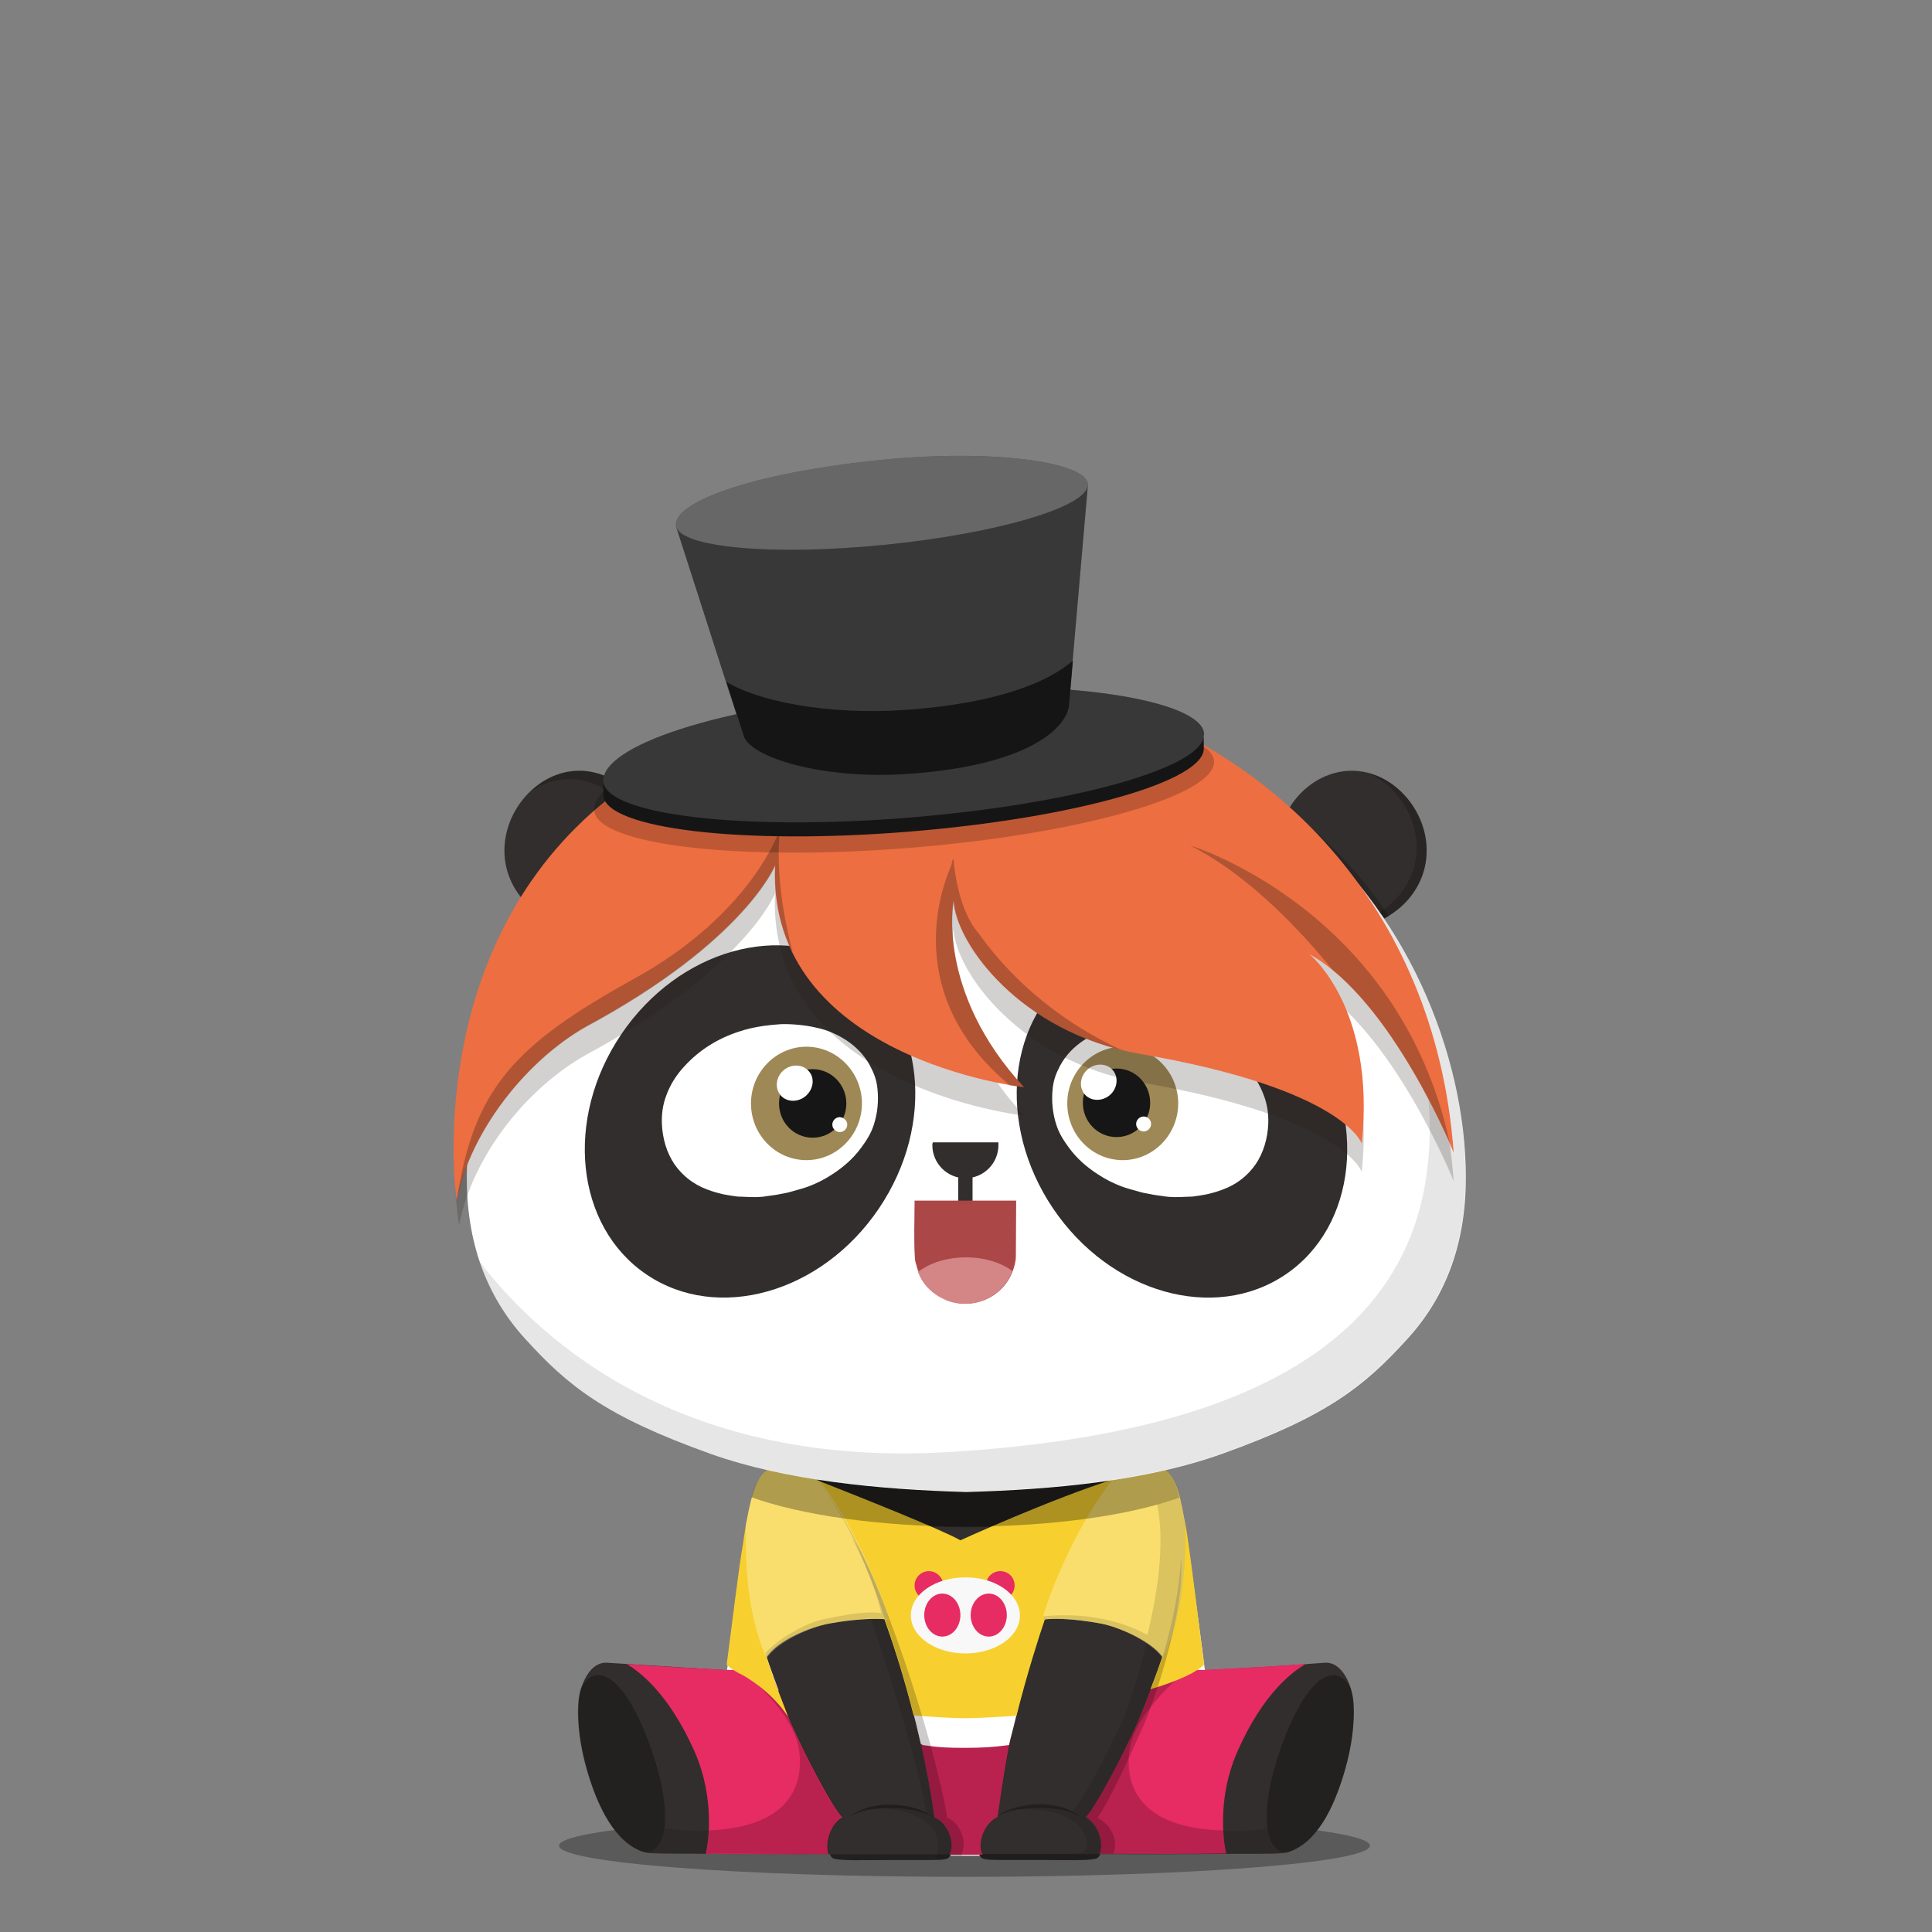 <svg xmlns="http://www.w3.org/2000/svg" width="100%" height="100%" version="1.1" viewBox="0 0 620 620"><rect x="0" y="0" width="620" height="620" fill="#808080" stroke="none"/><g id="body"><g><path d="M439.6 592.3c0 5.5-58.3 10-130.1 10-71.9 0-130.1-4.5-130.1-10s58.3-10 130.1-10 130.1 4.5 130.1 10z" style="opacity:.3;enable-background:new"/><path d="M195 533.6c-5.9-.5-8.9 7.4-9.3 12.4-.6 7.1.7 15 2.6 21.7 2.8 9.8 7.8 22.1 16.8 26.1.9.4 1.8.7 3.4.9 3.2.2 14.3.2 15.9.2 18.8.2 31 .1 42.3.1l38.9.4h8.7l39-.4c11.2 0 23.5.1 42.3-.1 1.6 0 12.7.1 15.9-.2 1.6-.1 2.5-.5 3.4-.9 9.1-4 14-16.3 16.8-26.1 1.9-6.7 3.2-14.7 2.6-21.7-.4-5-3.5-12.9-9.3-12.4-13.9 1.1-25.6 1.7-38.5 2.4l.2-.1c-.6-4.6-2.5-13.1-3.7-22.2-1.5-10.6-2.3-21.8-3-25-1.2-5.8-2.3-14.7-6.9-17.2H246.9c-4.6 2.5-5.7 11.4-6.9 17.2-.8 3.8-2.6 19-4.3 31.4-.9 6.8-1.8 12.3-2.3 15.9l-38.4-2.4z" style="fill:#322e2d"/><path d="m252.6 543.6 28.5 51.9h39.7l37.6-53.6 28.3-5.9c-1.1-8.2-3.9-29.9-5.7-41.1-66.9 11-124 3.2-142.1.2-1.7 11.3-4.5 32.7-5.6 40.9l19.3 7.6z" style="fill:#fff"/><path d="M191.5 537.6c-1.8.2-3.7 1.4-5.1 4.2-.4 1.4-.7 2.9-.8 4.1-.6 7.1.7 15 2.6 21.7 2.8 9.8 7.8 22.1 16.8 26.1.7.3 1.3.6 2.3.7 5-.2 7.6-6.9 5.3-19.9-1.9-11-11.2-37.8-21.1-36.9zM428.4 537.6c-9.9-.9-19.2 25.9-21.1 37-2.2 13 .4 19.7 5.3 19.9.9-.2 1.6-.4 2.3-.7 9.1-4 14-16.3 16.8-26.1 1.9-6.7 3.2-14.6 2.6-21.7-.1-1-.3-2.2-.6-3.3l-.2-.8c-1.4-2.9-3.3-4.1-5.1-4.3z" style="opacity:.3;enable-background:new"/><path d="m334.7 570.6 6 24.5 12.5-.1c11.2 0 23.5.1 42.3-.1 1.6 0 12.7.1 15.9-.2.4 0 .8-.1 1.1-.1-3.1-.2-5.2-2.7-5.9-7.8-5 1.1-36.7 3.2-42.1-10.4-10.1-25 16.8-38.5 16.8-38.5h-38.9l-1.7 11.8-6 20.9zM281.1 556.2l-13.4-18.4H238.4s27 13.6 17 38.5c-5.5 13.6-37.1 11.5-42.1 10.4-.7 5-2.8 7.6-5.9 7.8.3.1.7.1 1.1.1 3.2.2 14.3.2 15.9.2 18.8.2 31 .1 42.3.1l14.5-10.4v-28.3h-.1zM199.6 590c.1.1.3.2.4.4l-.4-.4z" style="opacity:.1;enable-background:new"/><path d="M308.7 595.4c2.2-3.6-.2-10.3-4.4-12-4.5-26.7-22.2-78.4-30.6-89.8l6.7 21.4 17 77.7 1.9 2.7h9.4zM357.5 594.9c1.1-2 1-8.3-5.1-11.5 4-5.5 10.2-19.4 14.7-29.4 1.8-3.9 13.5-35.4 12-54l-37.7 85.9.7 8.9 15.4.1z" style="opacity:.2;enable-background:new"/><path d="M373.3 531.7c-1.2 3.8-6.4 17.7-8.2 21.6-4.5 10-13.3 26.8-16.4 29.9 4.4 2.6 5.8 9.2 4.3 12.1-.2.3-.6.9-1.1 1.1-2.4.8-8.8.5-19.3.5h-11.9c-4.5 0-5.6-.3-6-1-2.6-3.5 0-10.9 4.3-12.7 4.2-28.9 12.4-53.4 16.1-63.7 0 0 12-41.1 30.7-49.5 0 0 4-1.2 6 .8.1-.1 15.7 13.7 1.5 60.9z" style="fill:#322e2d"/><path d="M373.3 531.7c8.8-29.2 6-45.3 2.9-53.8-.9-2.4-3.5-6.2-3.5-6.2 5.5 30.1-10.4 75.8-12.1 79.7-4.5 10-13.3 26.8-16.4 29.8.3.2.7.4 1 .7-9.2-4.3-20.2-1.1-20.2-1.1s8.9-1.1 16.1 1.9c6.2 2.6 7.7 6.5 7.8 9.5-.1.4-.2.8-.4 1.1-.2.3-.6.9-1.1 1.1-2.4.8-8.8.5-19.3.5h-14c.2.4.3.7.6 1 .5.6 1.5 1 6 1h11.9c10.5 0 16.9.3 19.3-.5.4-.1.7-.5.9-.8.8-1.8.7-4.7-.4-7.3l-.1-.6c-.2-.2-.4-.5-.6-.7-.8-1.3-1.9-2.5-3.2-3.3l.3-.3s-.1 0-.1-.1c1.6-1.6 4.9-7.1 8.2-13.4 2.9-5.5 5.9-11.5 7.9-16.1.1-.1.2-.4.3-.7 2-4.3 7.1-17.7 8.2-21.4z" style="opacity:.1;enable-background:new"/><g style="opacity:.3"><g><g><path d="M319.9 583s.3-.2.9-.7c.3-.2.7-.4 1.1-.7.5-.2 1-.5 1.6-.7 2.4-1 5.9-1.9 9.9-1.9 4-.1 7.6.8 9.9 1.9 1.2.6 2.1 1.1 2.7 1.5l.9.6-1-.5c-.6-.3-1.6-.7-2.8-1.1-2.4-.8-5.9-1.3-9.7-1.3-3.8 0-7.3.6-9.7 1.3-.6.2-1.1.4-1.6.5-.5.2-.9.4-1.2.5-.6.4-1 .6-1 .6z"/></g></g></g><path d="M246 531.7c1.2 3.8 6.4 17.7 8.2 21.6 4.5 10 13.3 26.8 16.4 29.9-4.4 2.6-5.8 9.2-4.2 12.1.2.3.6.9 1.1 1.1 2.4.8 8.8.5 19.3.5h11.9c4.5 0 5.6-.3 6-1 2.6-3.5 0-10.9-4.3-12.7-4.2-28.9-12.4-53.4-16.1-63.7 0 0-12-41.1-30.7-49.5 0 0-4-1.2-6 .8-.2-.1-15.9 13.7-1.6 60.9z" style="fill:#322e2d"/><path d="M304.8 588.4c-.1-.3-.2-.5-.4-.8-1-1.8-2.4-3.3-4-4v-.3s-.1 0-.1-.1c-4.2-28.9-12.4-53.4-16.1-63.7 0 0-6.9-23.7-18.4-38.8 8.1 22.4 27.7 77.2 31.4 101-9.2-4.2-20-1.1-20-1.1s8.9-1.1 16.1 1.9c11.4 4.8 6.9 14 6.9 14l1.4-.1c-.1.1-.3.2-.6.3 2.5-.1 3.2-.4 3.6-.9 1.4-1.8 1.3-4.8.2-7.4z" style="opacity:.1;enable-background:new"/><g style="opacity:.3"><g><g><path d="m299.3 583-1-.5c-.3-.1-.7-.3-1.2-.5s-1-.3-1.6-.5c-2.4-.7-5.9-1.3-9.7-1.3-3.8-.1-7.3.5-9.7 1.3-1.2.4-2.2.8-2.8 1.1l-1 .5.9-.6c.6-.4 1.5-.9 2.7-1.5 2.4-1.1 5.9-2 9.9-1.9 4 0 7.5.9 9.9 1.9.6.3 1.1.5 1.6.7.4.3.8.5 1.1.7.6.3.9.6.9.6z"/></g></g></g><path d="M267.4 596.4c2.4.8 8.8.5 19.3.5h11.8c4.5 0 5.6-.3 6-1 .2-.2.3-.5.5-.8h-38.7s0 .1.1.1c.1.5.5 1 1 1.2zM351.9 596.3c-2.4.8-8.8.5-19.3.5h-11.9c-4.5 0-5.6-.3-6-1-.2-.2-.3-.5-.5-.8H353s0 .1-.1.1c-.1.5-.5 1.1-1 1.2zM309.9 490.1c27.7 0 52.4-3.7 68.3-9.4-1-4-2.5-7.7-5.2-9.2H246.9c-2.7 1.5-4.2 5.2-5.2 9.2 15.8 5.7 40.5 9.4 68.2 9.4z" style="opacity:.3;enable-background:new"/><g><path d="m377 476.6.3.9-.3-.9zM375.9 474.4c.2.3.3.6.5.9-.2-.3-.3-.6-.5-.9zM376.5 475.5c.1.3.3.6.4.9-.1-.3-.3-.6-.4-.9zM374.7 472.8c.2.2.4.5.6.7-.2-.3-.4-.5-.6-.7zM375.3 473.5c.2.2.4.5.5.8-.1-.3-.3-.5-.5-.8zM373.9 472.1l.6.6c-.2-.3-.4-.5-.6-.6zM373 471.5c.3.1.5.3.7.5-.1-.2-.4-.4-.7-.5zM378.3 480.7c0-.1-.1-.2-.1-.3 0 0 0 .1.1.3zM377.4 477.7c.1.3.2.7.3 1-.1-.4-.2-.7-.3-1zM377.8 479c.1.3.2.6.3 1-.1-.4-.2-.7-.3-1z" style="fill:#9d9d9d"/><path d="m374.6 472.6.1.1c-.1 0-.1 0-.1-.1zM378.1 480c0 .1.1.2.1.4-.1-.2-.1-.3-.1-.4zM376.9 476.4c0 .1 0 .1.1.2-.1-.1-.1-.1-.1-.2zM373.8 472l.1.1c0-.1-.1-.1-.1-.1zM377.3 477.5c0 .1 0 .1.1.2 0-.1-.1-.1-.1-.2zM376.4 475.3c0 .1.1.1.1.2-.1-.1-.1-.1-.1-.2zM377.7 478.7c0 .1.1.2.1.3 0-.1-.1-.2-.1-.3zM375.8 474.3l.1.1-.1-.1z" style="fill:#b7d08b"/></g></g></g><g id="clothes"><path d="M320.1 583.1c1.8-12.4 3.6-23.9 6.2-33.9 1.3-4.8 2-9.3 3.2-13.3h-40.2c1.2 4 2.5 8.5 3.7 13.3 2.6 10 5.1 21.6 6.9 34 4.2 1.7 6.8 8.4 4.8 12h10.6c-1.9-3.6.6-10.3 4.8-12.1z" style="fill:#e72b63"/><path d="M320.1 583.1c1.8-12.4 3.8-23.1 6.2-33.9 1.3-4.8 2-9.3 3.2-13.3h-40.2c1.2 4 2.5 8.5 3.7 13.3 2.6 10 5.1 21.6 6.9 34 4.2 1.7 6.8 8.4 4.8 12h10.6c-1.9-3.6.6-10.3 4.8-12.1z" style="opacity:.2;enable-background:new"/><path d="M270.3 583.2c-3.1-3-11.9-19.9-16.4-30-1.3-3-4.6-11.6-6.7-17.3h-14c-10.8-.6-21.5-1.1-32.1-1.9 4 2.4 13.4 9.2 21.8 28.1 7 16 4.1 30.8 3.6 32.8 17.2.2 28.8.1 39.4.1-1.2-3 .2-9.3 4.4-11.8zM386.3 535.9h-14.7c-2 5.7-5.4 14.3-6.7 17.3-4.5 10-13.3 26.8-16.4 29.9 4.3 2.5 5.7 8.7 4.4 11.8h.2c10.9 0 22.7.1 40.4-.1-.5-2.1-3.4-16.8 3.6-32.7 8.4-19.1 18-25.8 21.9-28.1-11.3.8-21.6 1.3-32.7 1.9z" style="fill:#e72b63"/><path d="M392.6 587.4c-27.8-.7-31.9-15.3-30-26.5 1.8-10.2 13.6-21 18.3-25h-.8l-10.7 6c-1.7 4.6-3.6 9.2-4.5 11.3-4.5 10-13.3 26.8-16.4 29.9 4.3 2.5 5.7 8.7 4.4 11.8H367.7l25.8-.1c-.2-.8-.7-3.5-.9-7.4zM270.2 583.2c-3.2-3.2-11.9-19.9-16.3-29.9-.9-2.1-2.7-6.7-4.4-11.3l-10.7-6.1h-.8c4.7 4 16.5 14.7 18.3 25 1.9 11.1-2.1 25.4-28.8 26.5-.2 3.9-.7 6.5-.9 7.4l34.4.2h4.9c-1.1-2.8 0-8.5 3.7-11.2.2-.3.4-.5.6-.6z" style="opacity:.2;enable-background:new"/><path d="M344.5 495.3c-3.6.6-13.9 1.6-15.3 1.4-1.6-.3-29.9-1.6-32.7-1.6-1.7 0-14.2-1.4-23.5-2.4 6.9 13.2 10.9 26.8 10.9 26.8 2.6 7.3 7.5 21.9 11.6 40.1.4.2.6.4.6.4 5.3.8 8.2.9 13.6.9 5.3 0 9-.2 14.1-.9.6-2.7 1.4-5.4 2-8 3.4-14.8 6.6-26.2 8.9-32.5.1-.1 3.7-11.9 9.8-24.2z" style="fill:#fff"/><path d="M238.4 495.7c-1.3 7-3.7 27.4-5.2 38.5 1 1.1 2.7 2.2 5 3.3 0 0 9 4.7 14.7 13.4 0 0-3.1-8.2-4.2-11-.7-1.9-2.7-8.1-2.7-8.1 3.5-5.4 14-9.7 20.1-10.8 8.7-1.6 15.1-1.6 17.7-1.4 2.2 6.1 5.9 17 9.4 30.9 7.2.6 13.4.9 16.4.9 2.8 0 9.7-.3 16.6-.8 3.5-13.8 7-24.7 9.1-30.9 2.1-.3 8.3-.5 17.9 1.3 5.8 1.1 16 5.5 19.8 10.6-.6 1.9-2.1 6.2-3.8 10.5 9-2.7 14.9-5.5 17.2-7.9-1.5-11.5-4.9-40-6.1-45.6-1.2-5.8-2.3-14.7-6.9-17.2l-.7-.5h-.3l-5.4 1.2c-2.1.4-4.2.8-6.4 1.2-1 .2-1.9.3-2.9.5-.1.1.1.7 0 .8-20.6 6.5-49.5 19.7-49.5 19.7-5.9-3.4-32.3-13.9-46-19.3-.2-.2-.3-1.2-.5-1.4l-1.8-.3c-.2 0-.5-.1-.7-.1-.6-.1-1.1-.2-1.7-.3-3.7-.6-7.3-1.4-10.9-2.2v.8c-4.6 2.5-6 11.7-7.2 17.5l-1 6.7z" style="fill:#f7d02f"/><path d="M302.7 508.8c0 2.5-2 4.6-4.6 4.6-2.5 0-4.6-2-4.6-4.6 0-2.5 2-4.6 4.6-4.6 2.5 0 4.6 2.1 4.6 4.6zM316.4 508.8c0 2.5 2 4.6 4.6 4.6 2.5 0 4.6-2 4.6-4.6s-2-4.6-4.6-4.6c-2.6 0-4.6 2.1-4.6 4.6z" style="fill:#e72b63"/><path d="M327.3 518.4c0 6.8-7.8 12.2-17.5 12.2s-17.5-5.5-17.5-12.2c0-6.8 7.8-12.2 17.5-12.2 9.6-.1 17.5 5.4 17.5 12.2z" style="fill:#f8f8f8"/><path d="M308.2 518.3c0 3.8-2.6 6.9-5.8 6.9-3.2 0-5.8-3.1-5.8-6.9 0-3.8 2.6-6.9 5.8-6.9s5.8 3.1 5.8 6.9zM311.5 518.3c0 3.8 2.6 6.9 5.8 6.9 3.2 0 5.8-3.1 5.8-6.9 0-3.8-2.6-6.9-5.8-6.9s-5.8 3.1-5.8 6.9z" style="fill:#e72b63"/><path d="M304 583.3c-4.5-26.7-22.2-78.4-30.6-89.8 6.7 12.9 10.5 25.9 10.5 25.9 3.6 10.3 11.7 34.9 16 63.8 4.2 1.8 6.6 8.5 4.8 12h3.7c2.3-3.5-.1-10.2-4.4-11.9zM379 499.9c-.4 8.3-2 18.7-5.9 31.7-1.2 3.8-6.4 17.7-8.2 21.6-4.5 10-13.3 26.8-16.4 29.9 4.2 2.5 5.6 8.6 4.4 11.7h4.4c1.1-2 1-8.3-5.1-11.5 4-5.5 10.2-19.4 14.7-29.4 1.9-3.9 13.6-35.4 12.1-54z" style="opacity:.2;enable-background:new"/><path d="M257.6 472.9c-3.7-.6-7.3-1.4-10.9-2.2v.7c-4.6 2.5-6 11.4-7.2 17.2 0 .1-.1.3-.1.4-.5 17.4 1.5 31.5 6.6 43.2 3.5-5.4 14.2-10.1 20.3-11.2 10.5-1.9 17.6-1.6 18.9-1.2-.3-2.9-9.6-29.3-23.4-46.2-1.4-.2-2.8-.5-4.2-.7z" style="opacity:.3;fill:#fff;enable-background:new"/><path d="M261.7 474.3c13.6 16.8 20.8 40.6 21.1 43.4-1.3-.3-5.6-.9-18.8 2-5.4 1.2-14.1 6-18.4 10.8.4.9 0 .8.4 1.6 3.5-5.4 14.2-10.1 20.3-11.2 10.5-1.9 17.6-1.6 18.9-1.2-.3-2.8-9.6-28.5-23.5-45.4z" style="opacity:.14;fill:#231815;enable-background:new"/><path d="M380.2 488.6c-1.2-5.8-2.3-14.7-6.9-17.2l-.7-.5-5.4 1.2c-2.1.4-4.2.8-6.4 1.2-1 .2-1.9.3-2.9.5-13.9 16.9-23.1 43-23.3 45.9 1.4-.2 8.2-.6 18.7 1.3 6 1.1 16.8 6.2 20 11.4 5.1-11.7 7.5-25.8 6.9-43.2v-.6z" style="opacity:.3;fill:#fff;enable-background:new"/><path d="M334.7 519.7c1.3-.3 8.1-.6 18.6 1.3 6 1.1 16.6 6 20.1 11.4 5-11.7 7.4-25.8 6.9-43.2 0-.2-.1-.5-.1-.6-.5-2.4-1-5.3-1.7-8-2.1.7-4.7 1.6-7.1 2.2 1.5 8.1 2 20.5-3.2 41.9 0 0-12.7-8.1-33.3-6 0 0-.1.3-.1.5l-.1.5z" style="opacity:.14;fill:#231815;enable-background:new"/><path d="m373.4 471.4-.7-.5c-1.8.4-3.9.9-5.7 1.3-2.1.4-4.2.8-6.4 1.2-3.4.6-6.5 1.6-9.9 2-5 .6-10 1.2-15 1.6-4.5.4-9 .7-13.6 1-2.5.2-5 .2-7.4.3-.3 0-6.7.2-9.7 0-1.5-.1-2.9-.1-4.4-.2-1.3 0-2.5-.1-3.8-.2-4.8-.3-9.5-.6-14.3-1.1-4.7-.4-9.4-1-14.2-1.6-3.5-.5-7.2-1.8-10.7-2.3-3.7-.6-7.5-1.4-11.1-2.2l.3.6c-2.7 1.5-4.6 5.2-5.6 9.2 15.9 5.7 41 9.4 68.7 9.4s52.7-3.6 68.6-9.3c-1-4.2-2.4-7.7-5.1-9.2z" style="opacity:.3;enable-background:new"/></g><g id="ear"><path d="M209.2 267.3c3.2 13.6-4.2 27-16.5 29.9s-27-5.2-30.2-18.8c-3.2-13.6 6.2-27.6 18.6-30.5 12.3-2.9 24.9 5.8 28.1 19.4z" style="fill:#322e2d"/><path d="M173.7 292.6c-.2.3-.3.5-.5.8 5.8 3.8 12.9 5.3 19.4 3.8 12.3-2.9 19.7-16.3 16.5-29.9-.7-3-1.8-5.7-3.3-8.1-3.8 2.8-7.5 5.7-11 8.9-8 7.3-15 15.5-21.1 24.5z" style="opacity:.2"/><path d="M209.2 267.3c-3.2-13.6-15.8-22.3-28.1-19.4-4.2 1-8 3.2-11.1 6.3 2.4-1.7 5.1-3 8-3.6 12.3-2.9 24.9 5.8 28.1 19.4 2.2 9.2-.5 18.3-6.3 24.2 7.9-5.5 11.9-16.1 9.4-26.9z" style="opacity:.2"/><path d="M410.5 267.3c-3.2 13.6 4.2 27 16.5 29.9s27-5.2 30.2-18.8c3.2-13.6-6.2-27.6-18.6-30.5-12.3-2.9-24.9 5.8-28.1 19.4z" style="fill:#322e2d"/><path d="M427.1 297.2c6.2 1.5 13 .1 18.6-3.2-5.2-7.8-11-15-17.7-21.6-4.6-4.5-9.4-8.7-14.6-12.4-1.3 2.2-2.3 4.7-2.9 7.4-3.2 13.5 4.2 26.9 16.6 29.8z" style="opacity:.2"/><path d="M438.6 247.9c-.1 0-.2 0-.3-.1 10.9 4.2 18.6 17.1 15.7 29.6-3.2 13.5-17.6 21.6-29.9 18.9.9.4 1.9.7 2.9.9 12.3 2.9 27-5.2 30.2-18.8 3.2-13.6-6.2-27.6-18.6-30.5z" style="opacity:.2"/></g><g id="head"><path d="M414.6 262.7c-25.8-20.1-59-28.7-104.4-28.7h-.2c-45.4 0-78.6 8.6-104.4 28.7-36.5 28.5-55.6 75.6-55.8 114.8-.1 20.7 6 38.2 18.7 52.1 13.7 15.1 25.6 24.8 59.4 36.9 24.5 8.7 54.3 11.5 82.1 12.3h.2c27.8-.8 57.6-3.5 82.1-12.3 33.8-12.1 45.7-21.8 59.4-36.9 12.7-13.9 18.8-31.4 18.7-52.1-.1-39.2-19.3-86.3-55.8-114.8z" style="fill:#fff"/><path d="M414.6 262.7c-3.3-2.5-6.6-4.9-10.1-7.1 19.5 21.5 52 62.6 54.1 99.6 3.1 54.2-27.9 103.4-154.6 110.8-84.4 4.9-129.5-34.4-150.1-61.1 3.1 9.2 7.9 17.4 14.5 24.6 13.7 15.1 25.6 24.8 59.4 36.9 24.5 8.7 54.3 11.5 82.1 12.3h.2c27.8-.8 57.6-3.5 82.1-12.3 33.8-12.1 45.7-21.8 59.4-36.9 12.7-13.9 18.8-31.4 18.7-52.1 0-39.1-19.2-86.2-55.7-114.7z" style="opacity:.1;enable-background:new"/></g><g id="eye_rim"><ellipse cx="240.7" cy="359.9" rx="59.3" ry="49.9" style="fill:#322e2d" transform="rotate(-55.923 240.686 359.893)"/><ellipse cx="379.3" cy="359.9" rx="49.9" ry="59.3" style="fill:#322e2d" transform="rotate(-34.075 379.294 359.889)"/></g><g id="eye_ball"><g><g><path d="M375.5 384.1c-.9 0-1.7-.2-2.6-.3-1.3-.2-2.5-.3-3.8-.6-1.3-.2-2.7-.5-4-.9-1.7-.5-3.4-.9-5-1.5-2.7-1-5.3-2.3-7.7-3.9-3.6-2.3-6.8-5.1-9.3-8.5-1.7-2.3-3.2-4.6-4.1-7.4-1.2-3.7-1.6-7.6-1.2-11.5.2-2.2.8-4.3 1.8-6.3 1.6-3.5 4-6.3 7.1-8.6 3.2-2.3 6.8-4 10.7-4.8 4-1 9.7-1.3 11.9-1.1 1.6.1 3.3.3 4.9.5 2.8.4 5.6 1 8.2 1.9 6.7 2.2 12.5 5.8 17.3 11 2.6 2.8 4.6 5.9 5.9 9.5 1.1 2.9 1.5 5.9 1.4 9-.2 4.7-1.5 9.3-4.1 13.1-2.6 3.7-6.1 6.4-10.4 8-1.8.7-3.6 1.2-5.4 1.6-1.5.3-3 .5-4.5.7-1.4 0-5.1.3-7.1.1z" style="fill-rule:evenodd;clip-rule:evenodd;fill:#fff"/></g><path d="M378.1 354.1c0 10-8 18.2-17.8 18.2s-17.8-8.1-17.8-18.2c0-10 8-18.2 17.8-18.2s17.8 8.2 17.8 18.2z" style="fill-rule:evenodd;clip-rule:evenodd;fill:#9e8855"/><g><path d="M243.9 384.1c.9 0 1.7-.2 2.6-.3 1.3-.2 2.5-.3 3.8-.6 1.3-.2 2.7-.5 4-.9 1.7-.5 3.4-.9 5-1.5 2.7-1 5.3-2.3 7.7-3.9 3.6-2.3 6.8-5.1 9.3-8.5 1.7-2.3 3.2-4.6 4.1-7.4 1.2-3.7 1.6-7.6 1.2-11.5-.2-2.2-.8-4.3-1.8-6.3-1.6-3.5-4-6.3-7.1-8.6-3.2-2.3-6.8-4-10.7-4.8-4-1-9.7-1.3-11.9-1.1-1.6.1-3.3.3-4.9.5-2.8.4-5.6 1-8.2 1.9-6.7 2.2-12.5 5.8-17.3 11-2.6 2.8-4.6 5.9-5.9 9.5-1.1 2.9-1.5 5.9-1.4 9 .2 4.7 1.5 9.3 4.1 13.1 2.6 3.7 6.1 6.4 10.4 8 1.8.7 3.6 1.2 5.4 1.6 1.5.3 3 .5 4.5.7 1.4 0 5.2.3 7.1.1z" style="fill-rule:evenodd;clip-rule:evenodd;fill:#fff"/></g><path d="M369.1 353.9c0 6.1-4.8 11-10.8 11-6 0-10.8-4.9-10.8-11s4.8-11 10.8-11c6 0 10.8 4.9 10.8 11z" style="fill-rule:evenodd;clip-rule:evenodd;fill:#171616"/><path d="M356.3 351.3c-2.4 2.2-6.1 2.2-8.1 0s-1.7-5.8.7-8 6.1-2.2 8.1 0 1.7 5.8-.7 8zM369.4 360.7c0 1.3-1.1 2.4-2.4 2.4-1.3 0-2.4-1.1-2.4-2.4s1.1-2.4 2.4-2.4c1.4 0 2.4 1.1 2.4 2.4z" style="fill-rule:evenodd;clip-rule:evenodd;fill:#fff"/><path d="M276.6 354.1c0 10-8 18.2-17.8 18.2s-17.8-8.1-17.8-18.2c0-10 8-18.2 17.8-18.2s17.8 8.2 17.8 18.2z" style="fill-rule:evenodd;clip-rule:evenodd;fill:#9e8855"/><path d="M271.6 354.1c0 6.1-4.8 11-10.8 11-6 0-10.8-4.9-10.8-11s4.8-11 10.8-11c5.9 0 10.8 4.9 10.8 11z" style="fill-rule:evenodd;clip-rule:evenodd;fill:#171616"/><path d="M258.7 351.6c-2.4 2.2-6.1 2.2-8.1 0s-1.7-5.8.7-8 6.1-2.2 8.1 0c2.1 2.1 1.8 5.7-.7 8zM271.9 360.9c0 1.3-1.1 2.4-2.4 2.4-1.3 0-2.4-1.1-2.4-2.4 0-1.3 1.1-2.4 2.4-2.4 1.3.1 2.4 1.1 2.4 2.4z" style="fill-rule:evenodd;clip-rule:evenodd;fill:#fff"/></g></g><g id="nose_mouth"><path d="M0 0h620v620H0z" style="fill:none"/><path d="M307.5 377.3h4.6v9.2h-4.6z" style="fill:#322e2d"/><g style="opacity:.99"><path d="M293.6 403.7c-.4-6.2-.1-12.1-.1-18.4h32.6c0 5.9-.1 11.9-.1 17.8 0 1.8-.5 3.3-.9 4.5-3 8.7-12.9 13.1-21.4 9.5-5.2-2.2-8.4-5.9-9.7-11.4-.2-.4-.4-1.5-.4-2z" style="fill:#aa4646"/></g><path d="M310 403.5c-6.2 0-11.7 1.8-15.4 4.7 1.6 4.2 4.6 7.1 8.9 9 8.4 3.5 18.2-.8 21.4-9.3-3.6-2.7-8.9-4.4-14.9-4.4z" style="fill:#d48585"/><path d="M299.2 367.5c0 5.8 4.7 10.6 10.6 10.6 5.8 0 10.6-4.7 10.6-10.6v-.9h-21c-.2.3-.2.6-.2.9z" style="fill:#322e2d"/></g><g id="hair"><path d="M147.3 393.1s-12.3-67.5 37.4-118.3c26.9-27.5 54.8-30.2 67.7-29.8 0 0 28.9-29.8 91.9-13.8S460.7 299.4 466.5 379c0 0-19.7-48.9-46.3-63.7 0 0 21.4 17.1 16.8 60.8 0 0-5.5-17.5-71.2-28.8-38.5-6.8-59.2-35.6-59.8-49.2 0 0-5.8 29.1 22.6 59.9 0 0-82.5-9.1-79.9-71.2 0 0-9.7 24.3-60.8 51.8-18.7 10.6-36 31.8-40.6 54.5z" style="opacity:.2;fill:#231815"/><path d="M146.5 385.1s-10.4-70.8 38.2-119.4c27.2-27.2 54.8-30.2 67.7-29.8 0 0 28.9-29.8 91.9-13.8s116.4 68.2 122.2 147.8c0 0-19.7-48.9-46.3-63.7 0 0 21.4 17.1 16.8 60.8 0 0-5.5-17.5-71.2-28.8-38.5-6.8-59.2-35.6-59.8-49.2 0 0-5.8 29.1 22.6 59.9 0 0-82.5-9.1-79.9-71.2 0 0-9.7 24.3-60.8 51.8-18.7 10.7-36.8 33-41.4 55.6z" style="fill:#ed6e41"/><path d="M381.9 271.3c19 9.6 35.9 27.8 45.6 39.8 18.9 15.4 33.3 45.6 37.7 55.5-16.3-75-83.3-95.3-83.3-95.3zM314.1 299.6c-6.5-7.5-7.7-20.1-8.1-23.5-.1-1-.4-.1-.7 1.6-3.4 7.6-15.8 41.9 18.8 70.6 2.9.5 4.6.7 4.6.7-28.5-30.7-22.6-59.9-22.6-59.9.6 12.9 19.2 39.4 53.9 47.9-11.6-5.3-30.8-16.4-45.9-37.4zM254.4 305.8c-2.7-10.4-5.6-25.5-4.1-39.8 0 0-8.6 27-46.8 48.1-38.2 21.1-51.6 35.2-56.9 71.1 4.5-22.6 22.6-45 41.4-55.6 51.1-27.5 60.8-51.8 60.8-51.8-.5 10.8 1.7 20.1 5.6 28z" style="opacity:.3;fill:#231815"/></g><g id="hair_decor"><path d="M389.6 244.2c-.9-11-46.1-18.7-101-14.1-63.5 5.3-98.8 19-97.9 30 .9 11 46.1 16.4 101.1 12 54.8-4.4 98.6-16.9 97.8-27.9z" style="opacity:.2;enable-background:new"/><path d="M386.4 236v-.6c-.9-10.7-44.7-18.1-97.9-13.7-61 5.1-95 18.2-94.9 28.8v4.8c.9 10.7 44.7 15.9 97.9 11.6 53.2-4.3 95.7-16.3 94.8-27V236h.1z" style="fill:#161515"/><path d="M386.4 235.4c-.9-10.7-44.7-18.1-97.9-13.7-61.5 5.1-95.7 18.4-94.9 29.1.9 10.7 44.7 15.9 97.9 11.6s95.8-16.3 94.9-27z" style="opacity:.15;fill:#fff;enable-background:new"/><path d="M349.1 155.9 217 169.1l21.5 66.9c1.7 7 25.2 14.5 53.5 12.4 38.5-2.8 50.5-15 51-22.3l6.1-70.2z" style="fill:#161515"/><path d="M349.1 155.9 217 169.1l21.5 66.9c1.7 7 25.2 14.5 53.5 12.4 38.5-2.8 50.5-15 51-22.3l6.1-70.2z" style="opacity:.15;fill:#fff;enable-background:new"/><path d="M290.8 227.8c-25.6 1.8-47.8-2.9-57.7-9l5.5 17.1c1.7 7 25.2 14.5 53.5 12.4 38.5-2.8 50.5-15 51-22.3l1.2-14c-7.9 6.9-24.2 13.7-53.5 15.8zM349.1 155.3c-.7-7.1-30.9-11.4-67.4-7.6-42.2 4.4-65.5 13.8-64.8 20.9s30.9 9.9 67.4 6.2 65.5-12.4 64.8-19.5z" style="fill:#161515"/><path d="M349.1 155.3c-.7-7.1-30.9-11.4-67.4-7.6-42.2 4.4-65.5 13.8-64.8 20.9s30.9 9.9 67.4 6.2 65.5-12.4 64.8-19.5z" style="opacity:.35;fill:#fff;enable-background:new"/></g></svg>